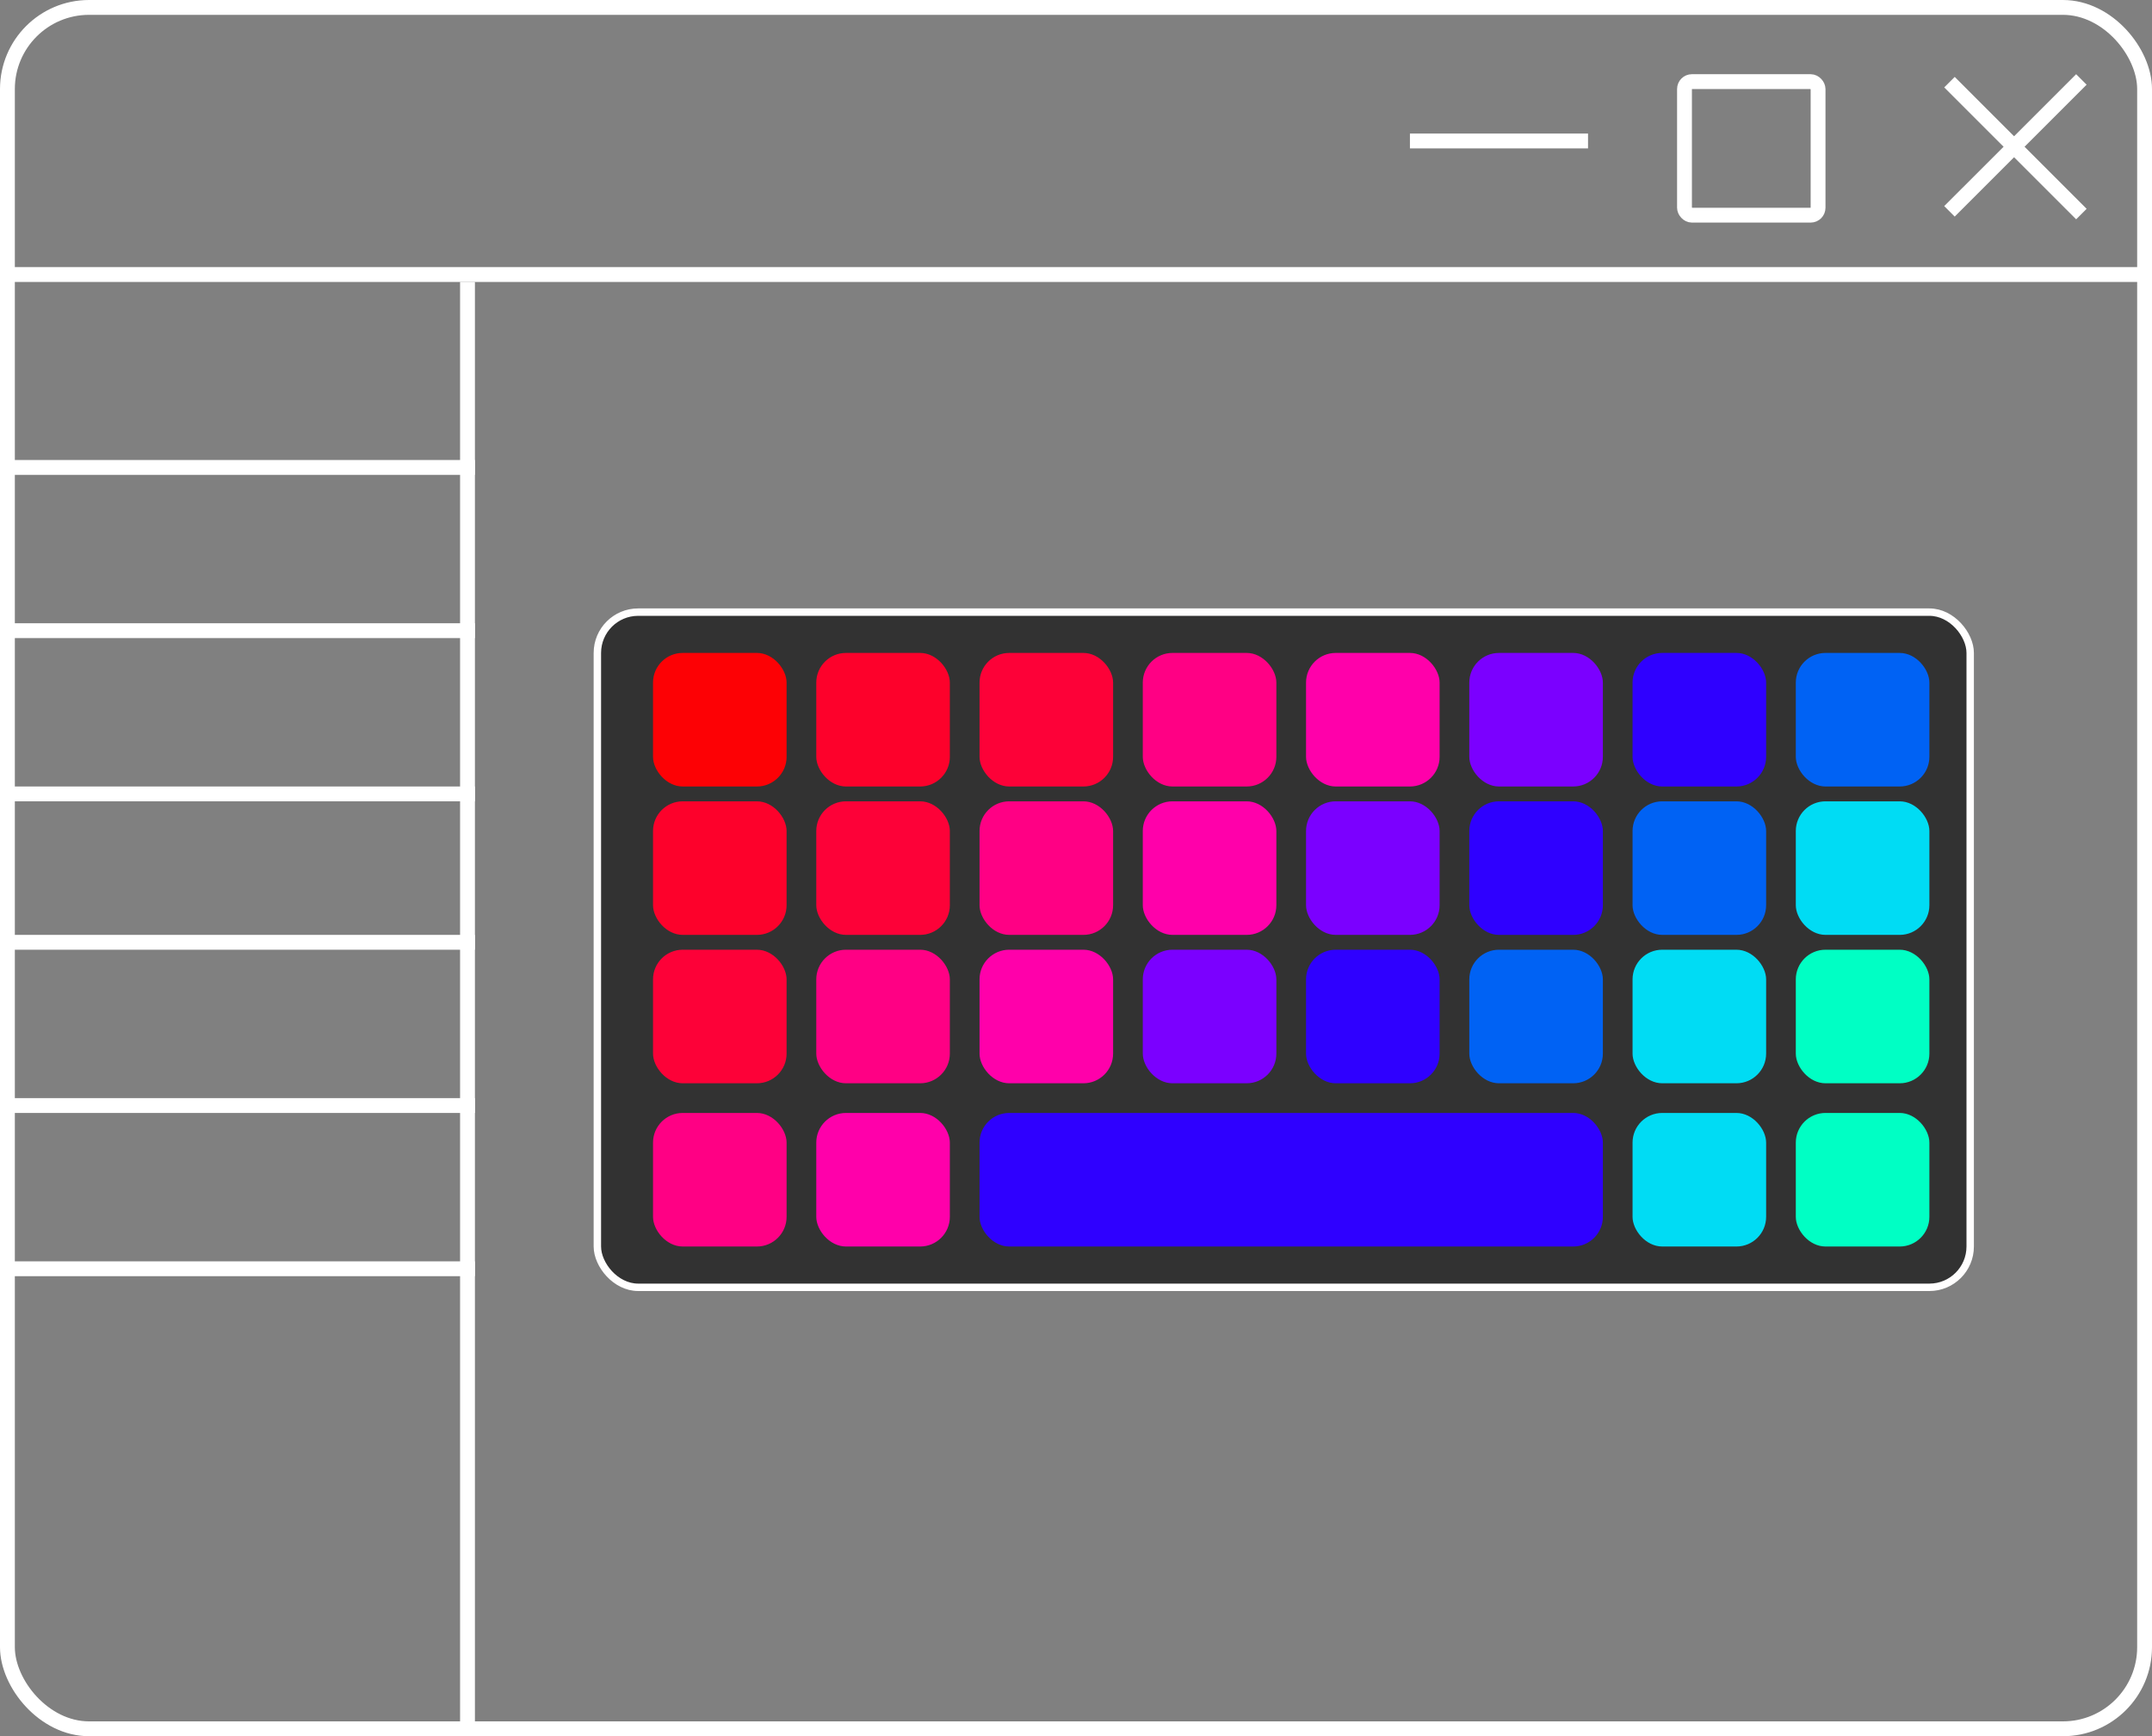 <?xml version="1.0" encoding="UTF-8"?> <svg xmlns="http://www.w3.org/2000/svg" width="145" height="117" viewBox="0 0 145 117" fill="none"><rect x="0" y="0" width="145" height="117" fill="#808080" stroke="none"/><rect x="40.25" y="41.25" width="92.5" height="45.5" rx="2.75" fill="#323232" stroke="#FFFEFE" stroke-width="0.5"></rect><rect x="66" y="75" width="42" height="9" rx="2" fill="#2F00FF"></rect><rect x="110" y="64" width="9" height="9" rx="2" fill="#00DCF4"></rect><rect x="110" y="75" width="9" height="9" rx="2" fill="#00DCF4"></rect><rect x="121" y="64" width="9" height="9" rx="2" fill="#00FFC4"></rect><rect x="44" y="64" width="9" height="9" rx="2" fill="#FD0138"></rect><rect x="66" y="64" width="9" height="9" rx="2" fill="#FF00AA"></rect><rect x="88" y="64" width="9" height="9" rx="2" fill="#2F00FF"></rect><rect x="99" y="64" width="9" height="9" rx="2" fill="#0062F4"></rect><rect x="55" y="64" width="9" height="9" rx="2" fill="#FF0084"></rect><rect x="55" y="75" width="9" height="9" rx="2" fill="#FF00AA"></rect><rect x="77" y="64" width="9" height="9" rx="2" fill="#7B00FF"></rect><rect x="110" y="54" width="9" height="9" rx="2" fill="#0062F4"></rect><rect x="121" y="54" width="9" height="9" rx="2" fill="#00DCF4"></rect><rect x="44" y="54" width="9" height="9" rx="2" fill="#FD012B"></rect><rect x="66" y="54" width="9" height="9" rx="2" fill="#FF0084"></rect><rect x="88" y="54" width="9" height="9" rx="2" fill="#7B00FF"></rect><rect x="99" y="54" width="9" height="9" rx="2" fill="#2F00FF"></rect><rect x="55" y="54" width="9" height="9" rx="2" fill="#FD0138"></rect><rect x="77" y="54" width="9" height="9" rx="2" fill="#FF00AA"></rect><rect x="110" y="44" width="9" height="9" rx="2" fill="#2F00FF"></rect><rect x="121" y="44" width="9" height="9" rx="2" fill="#0062F4"></rect><rect x="44" y="44" width="9" height="9" rx="2" fill="#FD0105"></rect><rect x="66" y="44" width="9" height="9" rx="2" fill="#FD0138"></rect><rect x="88" y="44" width="9" height="9" rx="2" fill="#FF00AA"></rect><rect x="99" y="44" width="9" height="9" rx="2" fill="#7B00FF"></rect><rect x="55" y="44" width="9" height="9" rx="2" fill="#FD012B"></rect><rect x="77" y="44" width="9" height="9" rx="2" fill="#FF0084"></rect><rect x="121" y="75" width="9" height="9" rx="2" fill="#00FFC4"></rect><rect x="44" y="75" width="9" height="9" rx="2" fill="#FF0084"></rect><rect x="0.5" y="0.5" width="144" height="116" rx="5.5" stroke="white"></rect><line y1="18.5" x2="145" y2="18.5" stroke="white"></line><line x1="131.354" y1="5.536" x2="140.242" y2="14.425" stroke="white"></line><line x1="140.242" y1="5.354" x2="131.353" y2="14.242" stroke="white"></line><line x1="95" y1="9.5" x2="107" y2="9.5" stroke="white"></line><rect x="113.5" y="5.5" width="9" height="9" rx="0.5" stroke="white"></rect><line x1="31.5" y1="117" x2="31.5" y2="19" stroke="white"></line><line y1="31.5" x2="32" y2="31.5" stroke="white"></line><line y1="42.5" x2="32" y2="42.5" stroke="white"></line><line y1="53.5" x2="32" y2="53.5" stroke="white"></line><line y1="63.5" x2="32" y2="63.5" stroke="white"></line><line y1="74.5" x2="32" y2="74.5" stroke="white"></line><line y1="85.5" x2="32" y2="85.5" stroke="white"></line></svg> 